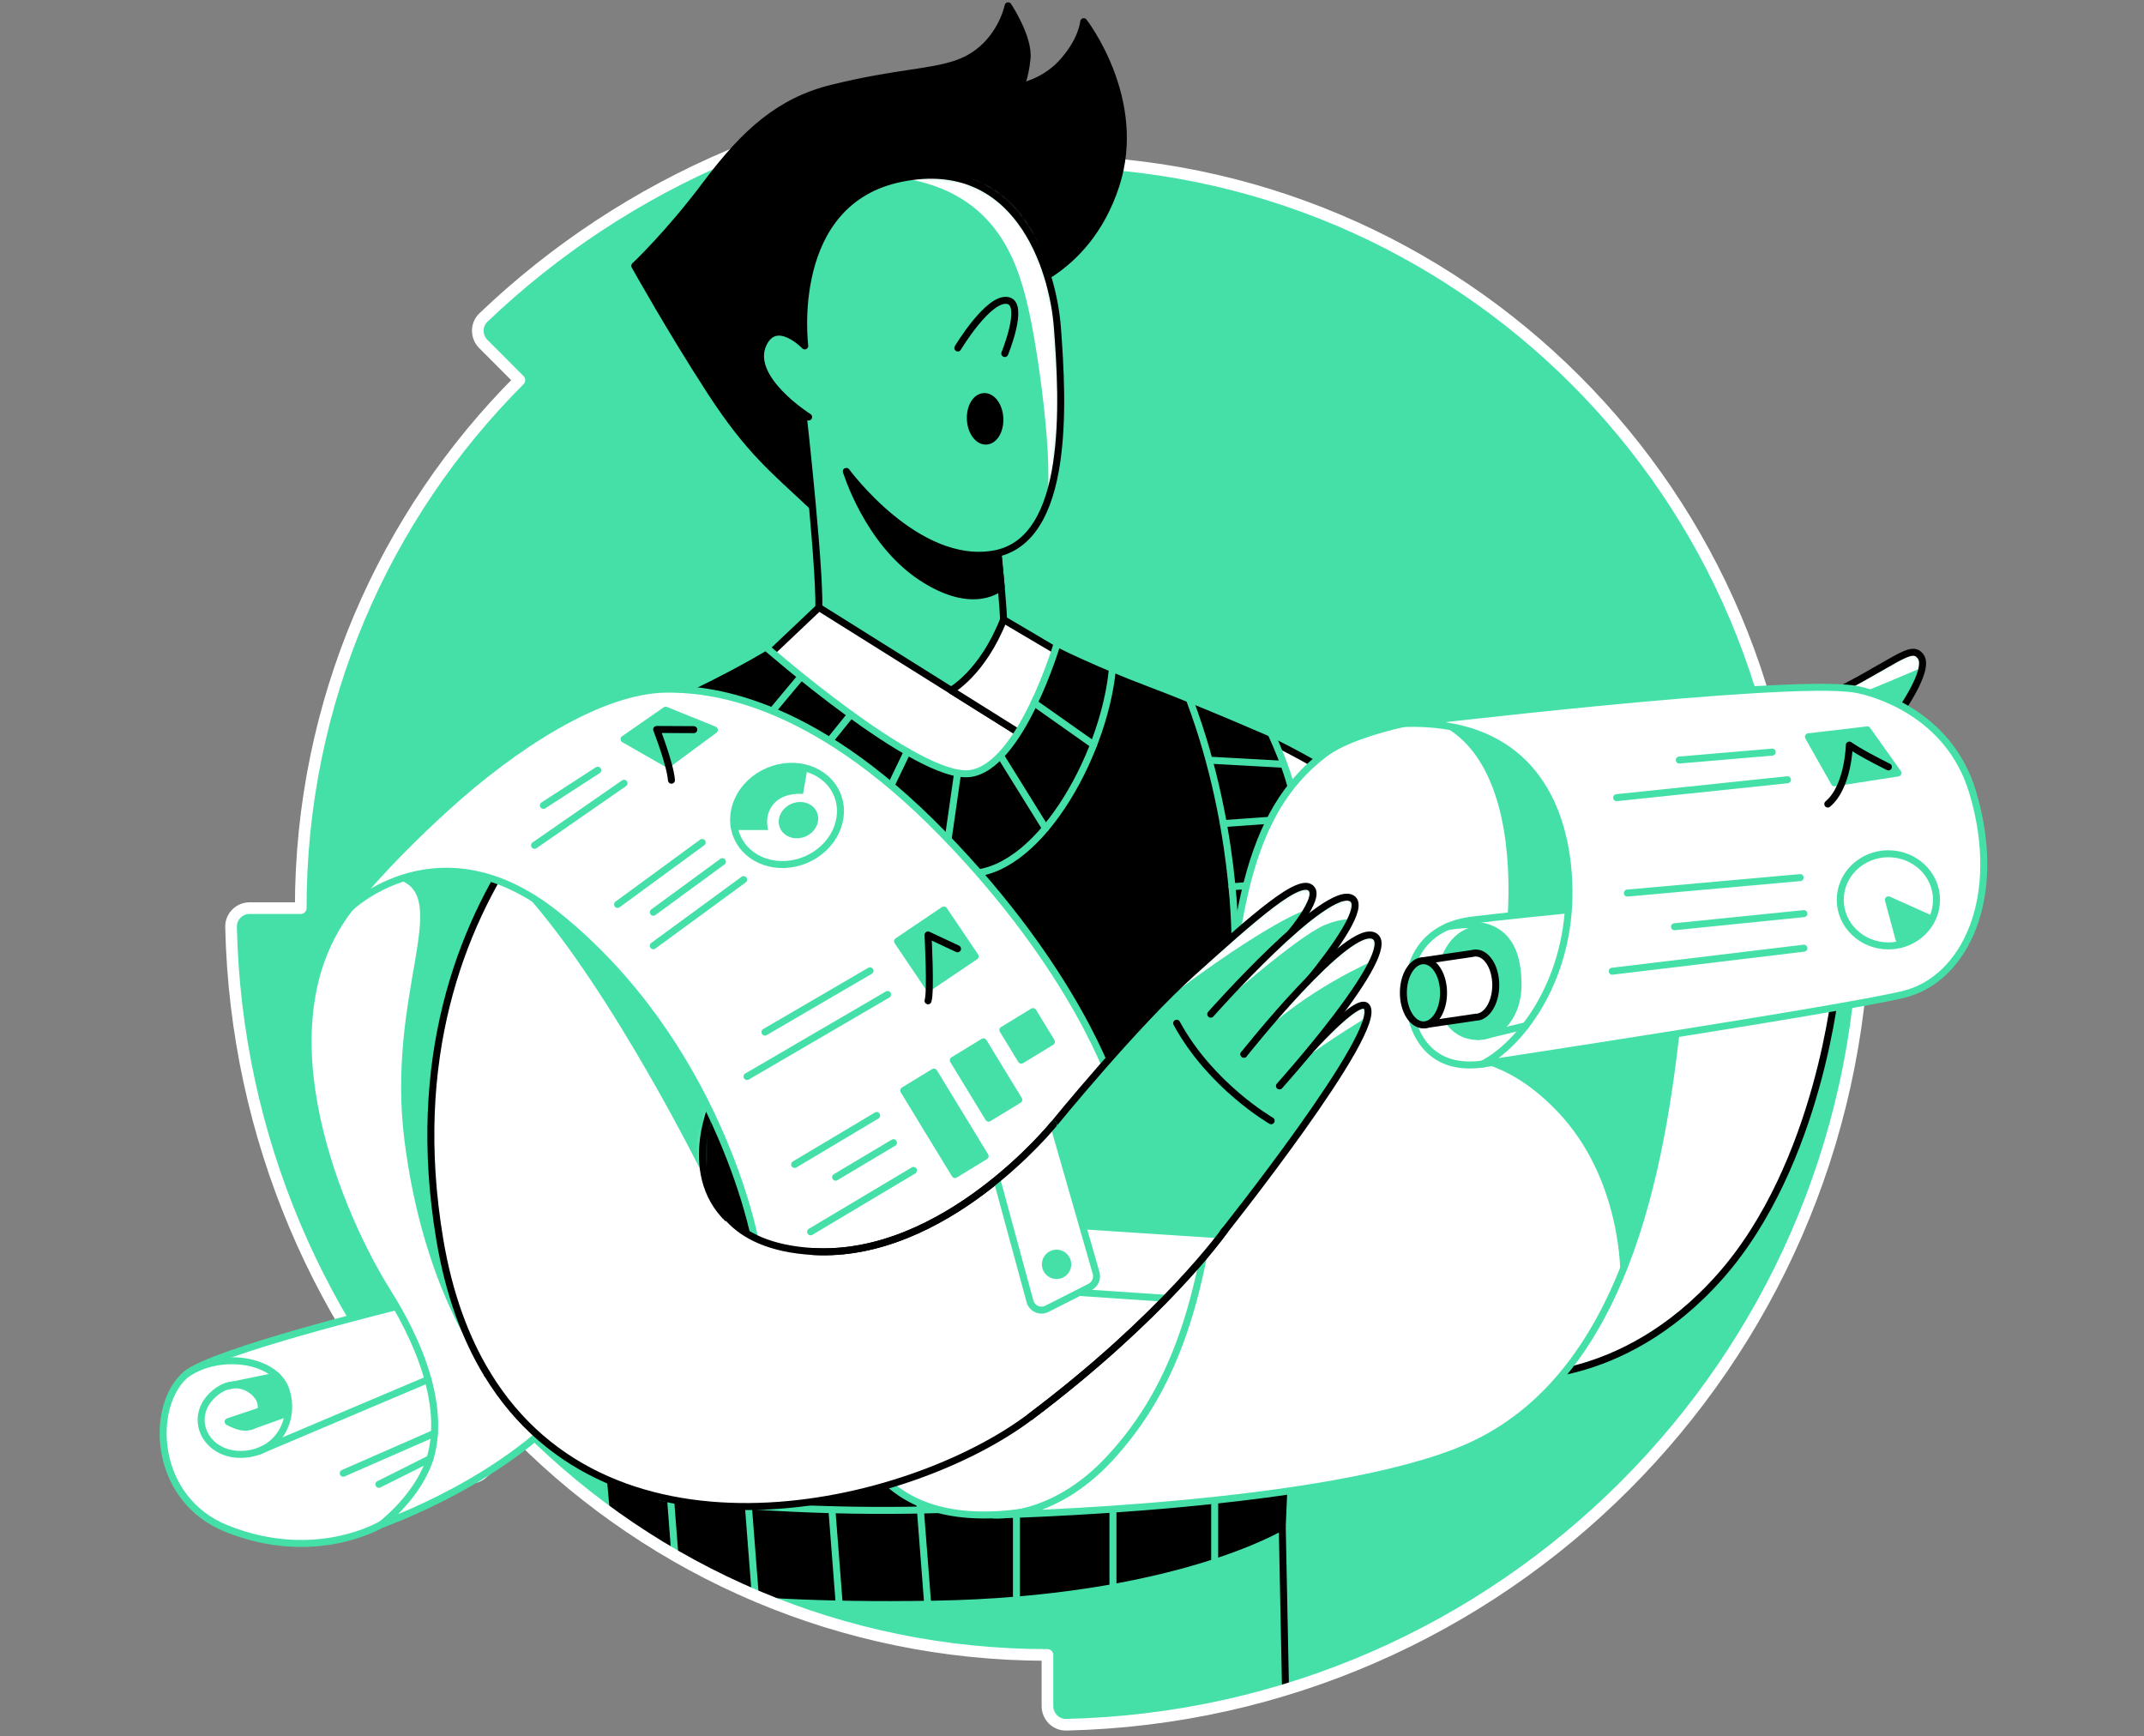 <svg width="368" height="298" viewBox="0 0 368 298" fill="none" xmlns="http://www.w3.org/2000/svg">
<rect x="0" y="0" width="368" height="298" fill="#808080" stroke="none"/>
<path d="M89.172 246.492C112.362 269.682 144.401 284.021 179.788 284.021V292.812C179.788 294.584 181.242 296.038 183.014 295.999C257.858 294.309 318.243 233.939 319.933 159.081C319.975 157.309 318.521 155.854 316.746 155.854H307.954C307.954 85.07 250.571 27.688 179.788 27.688V18.918C179.788 17.139 178.337 15.688 176.561 15.731C140.298 16.551 107.425 31.149 82.976 54.493C81.696 55.712 81.696 57.766 82.944 59.021L89.147 65.238C65.96 88.432 51.618 120.468 51.618 155.854H42.844C41.072 155.854 39.618 157.309 39.657 159.081C40.477 195.341 55.076 228.217 78.42 252.663C79.639 253.946 81.689 253.943 82.947 252.695L89.165 246.492H89.172Z" fill="#45E0A8"/>
<mask id="mask0_7417_16123" style="mask-type:luminance" maskUnits="userSpaceOnUse" x="39" y="15" width="281" height="281">
<path d="M89.172 246.492C112.362 269.682 144.401 284.021 179.788 284.021V292.812C179.788 294.584 181.242 296.038 183.014 295.999C257.858 294.309 318.243 233.939 319.933 159.081C319.975 157.309 318.521 155.854 316.746 155.854H307.954C307.954 85.07 250.571 27.688 179.788 27.688V18.918C179.788 17.139 178.337 15.688 176.561 15.731C140.298 16.551 107.425 31.149 82.976 54.493C81.696 55.712 81.696 57.766 82.944 59.021L89.147 65.238C65.96 88.432 51.618 120.468 51.618 155.854H42.844C41.072 155.854 39.618 157.309 39.657 159.081C40.477 195.341 55.076 228.217 78.42 252.663C79.639 253.946 81.689 253.943 82.947 252.695L89.165 246.492H89.172Z" fill="white"/>
</mask>
<g mask="url(#mask0_7417_16123)">
<path d="M220.087 262.003L106.23 269.96V275.497C106.23 275.497 113.699 283.454 137.834 287.603C161.969 291.753 166.465 292.445 166.465 292.445C166.465 292.445 165.495 303.514 173.246 303.514C183.242 303.514 210.076 301.439 220.778 296.249L220.087 262.003Z" fill="#45E0A8" stroke="black" stroke-width="1.2" stroke-linecap="round" stroke-linejoin="round"/>
<path d="M221.327 233.101C220.636 249.611 220.083 262.003 220.083 262.003C220.083 262.003 201.406 273.418 160.241 274.113C119.075 274.805 106.23 269.96 106.23 269.96C106.23 269.96 104.152 247.718 102.327 224.962L118.063 237.023L221.324 233.101H221.327Z" fill="black" stroke="black" stroke-width="1.2" stroke-linecap="round" stroke-linejoin="round"/>
<path d="M114.901 254.734L116.305 272.898" stroke="#45E0A8" stroke-width="1.2" stroke-linecap="round" stroke-linejoin="round"/>
<path d="M142.79 259.098L144.052 275.386" stroke="#45E0A8" stroke-width="1.2" stroke-linecap="round" stroke-linejoin="round"/>
<path d="M128.291 256.377L129.696 274.541" stroke="#45E0A8" stroke-width="1.2" stroke-linecap="round" stroke-linejoin="round"/>
<path d="M157.855 257.522L159.26 275.686" stroke="#45E0A8" stroke-width="1.2" stroke-linecap="round" stroke-linejoin="round"/>
<path d="M208.49 257.222V268.488" stroke="#45E0A8" stroke-width="1.2" stroke-linecap="round" stroke-linejoin="round"/>
<path d="M191.028 259.215V272.381" stroke="#45E0A8" stroke-width="1.2" stroke-linecap="round" stroke-linejoin="round"/>
<path d="M174.465 260.024V273.935" stroke="#45E0A8" stroke-width="1.2" stroke-linecap="round" stroke-linejoin="round"/>
<path d="M113.496 256.987C155.741 262.003 188.219 256.987 188.219 256.987" stroke="#45E0A8" stroke-width="1.2" stroke-linecap="round" stroke-linejoin="round"/>
</g>
<path d="M89.172 246.492C112.362 269.682 144.401 284.021 179.788 284.021V292.812C179.788 294.584 181.242 296.038 183.014 295.999C257.858 294.309 318.243 233.939 319.933 159.081C319.975 157.309 318.521 155.854 316.746 155.854H307.954C307.954 85.07 250.571 27.688 179.788 27.688V18.918C179.788 17.139 178.337 15.688 176.561 15.731C140.298 16.551 107.425 31.149 82.976 54.493C81.696 55.712 81.696 57.766 82.944 59.021L89.147 65.238C65.96 88.432 51.618 120.468 51.618 155.854H42.844C41.072 155.854 39.618 157.309 39.657 159.081C40.477 195.341 55.076 228.217 78.42 252.663C79.639 253.946 81.689 253.943 82.947 252.695L89.165 246.492H89.172Z" stroke="white" stroke-width="2" stroke-linecap="round" stroke-linejoin="round"/>
<path d="M311.644 120.5C325.398 113.83 327.979 110.3 329.686 112.696C331.394 115.092 325.49 123.063 325.49 123.063L311.647 120.5H311.644Z" fill="#45E0A8"/>
<mask id="mask1_7417_16123" style="mask-type:luminance" maskUnits="userSpaceOnUse" x="311" y="111" width="19" height="13">
<path d="M311.644 120.5C325.398 113.83 327.979 110.3 329.686 112.696C331.394 115.092 325.49 123.063 325.49 123.063L311.647 120.5H311.644Z" fill="white"/>
</mask>
<g mask="url(#mask1_7417_16123)">
<path d="M329.929 114.56C325.013 116.671 317.562 119.733 317.562 119.733L311.644 120.503C311.644 120.503 327.187 109.915 329.686 112.7C332.186 115.484 329.929 114.564 329.929 114.564V114.56Z" fill="white"/>
</g>
<path d="M311.644 120.5C325.398 113.83 327.979 110.3 329.686 112.696C331.394 115.092 325.49 123.063 325.49 123.063L311.647 120.5H311.644Z" stroke="black" stroke-width="1.2" stroke-linecap="round" stroke-linejoin="round"/>
<path d="M315.216 168.667C315.216 168.667 312.361 199.74 295.238 219.066C278.115 238.392 258.914 236.139 258.914 236.139L283.302 173.419L315.213 168.667H315.216Z" fill="white" stroke="black" stroke-width="1.2" stroke-linecap="round" stroke-linejoin="round"/>
<path d="M65.489 261.597C65.489 261.597 54.209 268.467 38.922 262.353C26.046 257.201 25.671 240.987 32.028 235.793C36.787 231.907 68.045 224.25 68.045 224.25C68.045 224.25 75.15 229.661 78.683 237.091C82.341 244.791 69.24 260.923 65.489 261.593V261.597Z" fill="white" stroke="#45E0A8" stroke-width="1.2" stroke-linecap="round" stroke-linejoin="round"/>
<path d="M60.092 155.801C43.964 176.385 58.88 209.594 66.405 221.529C73.931 233.465 75.792 243.062 73.953 249.811C72.113 256.556 65.489 261.6 65.489 261.6C65.489 261.6 87.657 253.964 99.603 238.916C111.549 223.868 97.799 148.14 97.799 148.14C97.799 148.14 82.808 142.61 73.953 146.293C65.097 149.976 60.092 155.804 60.092 155.804V155.801Z" fill="white" stroke="#45E0A8" stroke-width="1.2" stroke-linecap="round" stroke-linejoin="round"/>
<path d="M218.008 127.088C218.008 127.088 235.652 135.477 241.185 143.045C246.721 150.614 207.812 147.498 207.812 147.498L218.008 127.088Z" fill="white" stroke="black" stroke-width="1.2" stroke-linecap="round" stroke-linejoin="round"/>
<path d="M68.395 150.96C77.689 153.976 66.281 170.628 69.411 195.647C72.544 220.667 82.302 233.529 82.302 233.529C82.302 233.529 91.742 152.343 87.764 149.056C83.785 145.769 68.395 150.96 68.395 150.96Z" fill="#45E0A8"/>
<path d="M139.453 86.91C132.826 80.65 128.672 77.534 121.927 67.156C115.182 56.779 108.954 45.623 108.954 45.623C108.954 45.623 114.662 40.304 121.278 31.485C127.895 22.665 133.863 17.346 142.811 15.139C153.952 12.394 159.752 12.533 164.401 10.857C171.61 8.262 173.036 1 173.036 1C173.036 1 176.668 6.447 176.28 10.08C175.891 13.713 175.114 14.879 175.114 14.879C175.114 14.879 179.085 14.13 182.062 10.986C185.752 7.093 186.009 3.72 186.009 3.72C186.009 3.72 196.347 16.996 191.545 31.784C186.426 47.549 173.246 50.119 173.246 50.119L139.453 86.91Z" fill="black" stroke="black" stroke-width="1.2" stroke-linecap="round" stroke-linejoin="round"/>
<path d="M137.834 70.992C137.834 70.992 141.125 100.233 140.476 105.94C139.827 111.648 160.194 126.568 166.03 122.675C171.866 118.782 172.387 110.35 172.258 106.329C172.13 102.308 170.54 87.648 170.54 87.648" fill="#45E0A8"/>
<path d="M137.834 70.992C137.834 70.992 141.125 100.233 140.476 105.94C139.827 111.648 160.194 126.568 166.03 122.675C171.866 118.782 172.387 110.35 172.258 106.329C172.13 102.308 170.54 87.648 170.54 87.648" stroke="black" stroke-width="1.2" stroke-linecap="round" stroke-linejoin="round"/>
<path d="M145.278 80.907C145.278 80.907 148.882 92.928 158.091 99.028C167.303 105.124 171.848 100.71 171.848 100.71L171.335 95.302L145.278 80.907Z" fill="black" stroke="black" stroke-width="1.2" stroke-linecap="round" stroke-linejoin="round"/>
<path d="M138.79 71.566C138.79 71.566 128.166 64.907 131.018 58.982C133.268 54.311 138.13 59.363 138.13 59.363C138.13 59.363 134.897 34.465 154.875 30.572C174.458 26.757 180.707 45.73 181.499 56.258C182.451 68.885 183.784 92.839 170.54 95.088C157.296 97.338 145.275 80.907 145.275 80.907" fill="#45E0A8"/>
<mask id="mask2_7417_16123" style="mask-type:luminance" maskUnits="userSpaceOnUse" x="130" y="30" width="53" height="66">
<path d="M138.79 71.566C138.79 71.566 128.166 64.907 131.018 58.982C133.268 54.311 138.13 59.363 138.13 59.363C138.13 59.363 134.897 34.465 154.875 30.572C174.458 26.757 180.707 45.73 181.499 56.258C182.451 68.885 183.784 92.839 170.54 95.088C157.296 97.338 145.275 80.907 145.275 80.907" fill="white"/>
</mask>
<g mask="url(#mask2_7417_16123)">
<path d="M154.875 30.572C171.595 33.082 174.939 45.88 176.668 53.663C178.397 61.445 181.502 84.001 179.028 87.876C176.554 91.748 185.984 81.053 180.215 48.836C175.798 24.173 154.875 30.572 154.875 30.572Z" fill="white"/>
</g>
<path d="M138.79 71.566C138.79 71.566 128.166 64.907 131.018 58.982C133.268 54.311 138.13 59.363 138.13 59.363C138.13 59.363 134.897 34.465 154.875 30.572C174.458 26.757 180.707 45.73 181.499 56.258C182.451 68.885 183.784 92.839 170.54 95.088C157.296 97.338 145.275 80.907 145.275 80.907" stroke="black" stroke-width="1.2" stroke-linecap="round" stroke-linejoin="round"/>
<path d="M164.401 59.719C164.401 59.719 169.748 50.789 173.05 51.591C175.905 52.283 172.461 60.671 172.461 60.671" fill="#45E0A8"/>
<path d="M164.401 59.719C164.401 59.719 169.748 50.789 173.05 51.591C175.905 52.283 172.461 60.671 172.461 60.671" stroke="black" stroke-width="1.2" stroke-linecap="round" stroke-linejoin="round"/>
<path d="M169.289 75.698C170.685 75.624 171.726 73.854 171.613 71.744C171.501 69.634 170.278 67.984 168.882 68.059C167.486 68.133 166.446 69.904 166.558 72.013C166.671 74.123 167.893 75.773 169.289 75.698Z" fill="black" stroke="black" stroke-width="1.2" stroke-linecap="round" stroke-linejoin="round"/>
<path d="M140.562 104.258L131.04 113.274C131.04 113.274 148.651 134.482 162.922 135.78C177.192 137.077 175.763 126.311 175.763 126.311L140.562 104.258Z" fill="white" stroke="black" stroke-width="1.2" stroke-linecap="round" stroke-linejoin="round"/>
<path d="M172.258 106.332C168.626 115.544 163.246 118.471 163.246 118.471L175.763 126.311L183.242 112.821L172.258 106.336V106.332Z" fill="white" stroke="black" stroke-width="1.2" stroke-linecap="round" stroke-linejoin="round"/>
<path d="M221.327 233.101L118.066 237.023L102.33 224.962C100.665 204.3 99.211 183.209 99.706 177.943C100.744 166.874 108.961 125.191 108.961 125.191C108.961 125.191 113.831 121.555 119.891 118.589C127.638 114.799 132.13 112.029 132.13 112.029C132.13 112.029 157.528 133.994 166.494 132.931C175.253 131.89 181.445 111.758 181.445 111.758C181.445 111.758 187.745 114.942 196.914 118.404C206.08 121.858 218.015 127.095 218.015 127.095C218.015 127.095 223.548 136.781 223.894 153.041C224.115 163.359 222.522 204.446 221.331 233.109L221.327 233.101Z" fill="black" stroke="black" stroke-width="1.2" stroke-linecap="round" stroke-linejoin="round"/>
<path d="M83.603 235.793C79.856 229.629 77.04 222.011 75.482 212.706C65.108 150.699 110.811 122.625 110.811 122.625L122.359 189.355C122.359 189.355 116.13 203.191 126.908 210.816" fill="white"/>
<mask id="mask3_7417_16123" style="mask-type:luminance" maskUnits="userSpaceOnUse" x="73" y="122" width="54" height="114">
<path d="M83.603 235.793C79.856 229.629 77.04 222.011 75.482 212.706C65.108 150.699 110.811 122.625 110.811 122.625L122.359 189.355C122.359 189.355 116.13 203.191 126.908 210.816" fill="white"/>
</mask>
<g mask="url(#mask3_7417_16123)">
<path d="M90.052 153.27C105.236 170.157 121.075 202.442 121.075 202.442L122.362 189.355C122.362 189.355 114.972 173.744 104.484 163.647C93.995 153.551 90.052 153.27 90.052 153.27Z" fill="#45E0A8"/>
</g>
<path d="M83.603 235.793C79.856 229.629 77.04 222.011 75.482 212.706C65.108 150.699 110.811 122.625 110.811 122.625L122.359 189.355C122.359 189.355 116.13 203.191 126.908 210.816" stroke="black" stroke-width="1.2" stroke-linecap="round" stroke-linejoin="round"/>
<path d="M218.183 125.88C220.864 131.755 221.588 135.024 221.588 135.024" stroke="#45E0A8" stroke-width="1.2" stroke-linecap="round" stroke-linejoin="round"/>
<path d="M207.73 130.471L220.205 131.156" stroke="#45E0A8" stroke-width="1.2" stroke-linecap="round" stroke-linejoin="round"/>
<path d="M210.162 141.334L217.951 140.778" stroke="#45E0A8" stroke-width="1.2" stroke-linecap="round" stroke-linejoin="round"/>
<path d="M203.481 118.268C212.433 140.746 211.98 162.31 211.98 162.31" stroke="#45E0A8" stroke-width="1.2" stroke-linecap="round" stroke-linejoin="round"/>
<path d="M211.463 152.182L218.418 151.683" stroke="#45E0A8" stroke-width="1.2" stroke-linecap="round" stroke-linejoin="round"/>
<path d="M137.325 116.322L128.801 126.521L137.835 132.799L146.034 122.628" stroke="#45E0A8" stroke-width="1.2" stroke-linecap="round" stroke-linejoin="round"/>
<path d="M155.727 129.006L150.077 140.746L162.191 147.876L164.347 132.799" stroke="#45E0A8" stroke-width="1.2" stroke-linecap="round" stroke-linejoin="round"/>
<path d="M171.848 129.894L179.459 142.15" stroke="#45E0A8" stroke-width="1.2" stroke-linecap="round" stroke-linejoin="round"/>
<path d="M177.506 120.628L187.702 127.819" stroke="#45E0A8" stroke-width="1.2" stroke-linecap="round" stroke-linejoin="round"/>
<path d="M131.332 110.938C131.332 110.938 157.456 133.826 166.422 132.764C175.178 131.726 181.442 110.482 181.442 110.482" stroke="#45E0A8" stroke-width="1.2" stroke-linecap="round" stroke-linejoin="round"/>
<path d="M191.028 113.598C190.162 128.386 178.879 149.298 166.815 149.901C154.751 150.503 118.066 118.703 118.066 118.703" stroke="#45E0A8" stroke-width="1.2" stroke-linecap="round" stroke-linejoin="round"/>
<path d="M148.911 250.345C155.057 259.91 166.554 262.003 182.066 258.245C200.65 253.746 213.773 227.493 211.181 215.561C208.59 203.629 207.819 201.034 207.819 201.034L148.914 250.349L148.911 250.345Z" fill="white" stroke="#45E0A8" stroke-width="1.2" stroke-linecap="round" stroke-linejoin="round"/>
<path d="M60.092 155.801C60.092 155.801 75.468 140.902 95.55 157.013C123.225 179.212 129.51 212.417 129.51 212.417C129.51 212.417 138.444 224.987 160.241 215.561C182.034 206.135 191.028 186.374 191.028 186.374C191.028 186.374 184.896 166.785 161.759 143.045C138.622 119.305 120.979 118.272 114.58 118.268C102.99 118.261 87.942 128.3 76.701 138.507C65.457 148.713 60.095 155.804 60.095 155.804L60.092 155.801Z" fill="white" stroke="#45E0A8" stroke-width="1.2" stroke-linecap="round" stroke-linejoin="round"/>
<path d="M170.543 260.003C170.543 260.003 228.372 258.762 251.912 248.381C280.45 235.793 285.64 196.62 288.236 172.232C290.831 147.844 300.949 118.268 300.949 118.268C300.949 118.268 240.497 119.305 227.267 129.423C214.033 139.541 211.438 157.262 209.623 189.134C207.809 221.009 201.969 237.903 190.426 250.342C180.59 260.941 170.547 260.003 170.547 260.003H170.543Z" fill="white" stroke="#45E0A8" stroke-width="1.2" stroke-linecap="round" stroke-linejoin="round"/>
<path d="M125.121 209.205C127.795 212.089 132.248 214.367 139.571 214.784C162.144 216.082 180.825 192.963 180.825 192.963L209.623 211.929C209.623 211.929 199.788 225.875 176.847 243.148C155.766 259.026 104.797 270.712 83.607 235.793" fill="white"/>
<path d="M125.121 209.205C127.795 212.089 132.248 214.367 139.571 214.784C162.144 216.082 180.825 192.963 180.825 192.963L209.623 211.929C209.623 211.929 199.788 225.875 176.847 243.148C155.766 259.026 104.797 270.712 83.607 235.793" stroke="black" stroke-width="1.2" stroke-linecap="round" stroke-linejoin="round"/>
<path d="M180.822 192.966C180.822 192.966 194.832 175.736 204.821 166.785C214.811 157.833 223.431 149.958 225.188 152.646C227.395 156.018 209.62 172.913 209.62 172.913L221.285 184.271C221.285 184.271 232.739 170.692 234.529 172.71C237.901 176.514 209.62 211.929 209.62 211.929L185.752 215.561L180.822 192.966Z" fill="#45E0A8"/>
<mask id="mask4_7417_16123" style="mask-type:luminance" maskUnits="userSpaceOnUse" x="180" y="152" width="55" height="64">
<path d="M180.822 192.966C180.822 192.966 194.832 175.736 204.821 166.785C214.811 157.833 223.431 149.958 225.188 152.646C227.395 156.018 209.62 172.913 209.62 172.913L221.285 184.271C221.285 184.271 232.739 170.692 234.529 172.71C237.901 176.514 209.62 211.929 209.62 211.929L185.752 215.561L180.822 192.966Z" fill="white"/>
</mask>
<g mask="url(#mask4_7417_16123)">
<path d="M199.274 172.136C218.051 157.833 224.408 156.058 224.408 156.058C224.408 156.058 227.064 152.386 224.408 152.143C219.934 151.737 199.274 172.136 199.274 172.136Z" fill="white"/>
<path d="M223.274 182.143C228.429 178.264 234.696 174.535 234.696 174.535C234.696 174.535 235.113 172.753 234.268 172.136C233.424 171.519 223.274 182.143 223.274 182.143Z" fill="white"/>
</g>
<path d="M180.822 192.966C180.822 192.966 194.832 175.736 204.821 166.785C214.811 157.833 223.431 149.958 225.188 152.646C227.395 156.018 209.62 172.913 209.62 172.913L221.285 184.271C221.285 184.271 232.739 170.692 234.529 172.71C237.901 176.514 209.62 211.929 209.62 211.929L185.752 215.561L180.822 192.966Z" stroke="black" stroke-width="1.2" stroke-linecap="round" stroke-linejoin="round"/>
<path d="M207.816 174.05C207.816 174.05 227.784 151.476 232.065 154.204C236.347 156.927 213.517 180.927 213.517 180.927" fill="#45E0A8"/>
<mask id="mask5_7417_16123" style="mask-type:luminance" maskUnits="userSpaceOnUse" x="207" y="153" width="26" height="28">
<path d="M207.816 174.05C207.816 174.05 227.784 151.476 232.065 154.204C236.347 156.927 213.517 180.927 213.517 180.927" fill="white"/>
</mask>
<g mask="url(#mask5_7417_16123)">
<path d="M208.579 173.198C208.579 173.198 222.761 160.578 227.495 158.696C230.511 157.498 231.866 157.833 231.866 157.833C231.866 157.833 233.163 155.109 232.062 154.2C230.96 153.291 223.499 158.874 218.928 162.535C214.354 166.2 208.579 173.195 208.579 173.195V173.198Z" fill="white"/>
</g>
<path d="M207.816 174.05C207.816 174.05 227.784 151.476 232.065 154.204C236.347 156.927 213.517 180.927 213.517 180.927" stroke="black" stroke-width="1.2" stroke-linecap="round" stroke-linejoin="round"/>
<path d="M213.513 180.924C213.513 180.924 231.673 157.961 235.955 160.685C240.236 163.409 219.609 186.371 219.609 186.371" fill="#45E0A8"/>
<mask id="mask6_7417_16123" style="mask-type:luminance" maskUnits="userSpaceOnUse" x="213" y="160" width="24" height="27">
<path d="M213.513 180.924C213.513 180.924 231.673 157.961 235.955 160.685C240.236 163.409 219.609 186.371 219.609 186.371" fill="white"/>
</mask>
<g mask="url(#mask6_7417_16123)">
<path d="M215.719 178.214C224.019 169.897 235.744 164.87 235.744 164.87C235.744 164.87 236.864 161.79 235.955 160.688C235.046 159.587 227.538 164.428 223.185 169.726C218.832 175.023 215.719 178.214 215.719 178.214Z" fill="white"/>
</g>
<path d="M213.513 180.924C213.513 180.924 231.673 157.961 235.955 160.685C240.236 163.409 219.609 186.371 219.609 186.371" stroke="black" stroke-width="1.2" stroke-linecap="round" stroke-linejoin="round"/>
<path d="M201.966 175.604C207.812 186.371 218.183 192.339 218.183 192.339Z" fill="#45E0A8"/>
<path d="M201.966 175.604C207.812 186.371 218.183 192.339 218.183 192.339" stroke="black" stroke-width="1.2" stroke-linecap="round" stroke-linejoin="round"/>
<path d="M32.028 235.793C37.996 231.775 47.183 233.397 48.997 238.324C50.812 243.255 48.071 249.244 41.757 249.59C35.443 249.936 32.174 243.497 36.481 239.429C40.331 235.793 44.092 238.584 44.698 240.51C45.276 242.342 44.395 246.891 39.161 243.993L44.823 242.096" stroke="#45E0A8" stroke-width="1.2" stroke-linecap="round" stroke-linejoin="round"/>
<path d="M44.366 249.076L73.464 236.755" stroke="#45E0A8" stroke-width="1.2" stroke-linecap="round" stroke-linejoin="round"/>
<path d="M40.02 244.085L44.284 242.691C44.284 242.691 44.495 243.893 42.987 244.492C41.479 245.091 40.02 244.085 40.02 244.085Z" fill="#45E0A8"/>
<path d="M38.923 237.907L47.511 236.139" stroke="#45E0A8" stroke-width="1.2" stroke-linecap="round" stroke-linejoin="round"/>
<path d="M43.215 244.72L49.279 242.535" stroke="#45E0A8" stroke-width="1.2" stroke-linecap="round" stroke-linejoin="round"/>
<path d="M58.915 252.834L74.566 245.978" stroke="#45E0A8" stroke-width="1.2" stroke-linecap="round" stroke-linejoin="round"/>
<path d="M247.42 124.461C265.231 133.491 258.311 174.428 253.295 179.212C248.279 183.997 256.062 178.981 267.306 190.742C278.55 202.503 278.122 219.069 278.122 219.069C278.122 219.069 282.814 209.102 284.985 195.312C287.159 181.526 287.413 176.385 287.413 176.385L268.514 127.092L247.417 124.461H247.42Z" fill="#45E0A8"/>
<path d="M254.479 182.61C244.903 183.972 241.727 176.663 241.727 170.157C241.727 163.651 245.388 158.849 252.561 157.919C256.753 157.377 269.195 156.14 269.195 156.14C269.195 156.14 272.614 154.674 272.019 164.061C271.11 178.332 254.479 182.61 254.479 182.61Z" fill="white" stroke="#45E0A8" stroke-width="1.2" stroke-linecap="round" stroke-linejoin="round"/>
<path d="M65.033 254.734L73.792 250.345" stroke="#45E0A8" stroke-width="1.2" stroke-linecap="round" stroke-linejoin="round"/>
<path d="M240.878 124.172C265.662 123.316 269.491 142.792 269.295 153.972C269.035 168.667 260.992 179.209 254.482 182.61C254.482 182.61 316.232 173.22 326.753 170.649C337.273 168.079 344.018 153.972 338.571 135.887C334.514 122.425 321.701 118.814 318.332 118.265C306.396 116.318 240.878 124.168 240.878 124.168V124.172Z" fill="white" stroke="#45E0A8" stroke-width="1.2" stroke-linecap="round" stroke-linejoin="round"/>
<path d="M138.299 147.555C143.043 145.553 145.451 140.523 143.677 136.32C141.903 132.117 136.62 130.332 131.876 132.334C127.133 134.336 124.725 139.366 126.499 143.569C128.272 147.772 133.556 149.556 138.299 147.555Z" stroke="#45E0A8" stroke-width="1.2" stroke-linecap="round" stroke-linejoin="round"/>
<path d="M309.626 162.728L276.728 166.681" stroke="#45E0A8" stroke-width="1.2" stroke-linecap="round" stroke-linejoin="round"/>
<path d="M309.626 156.795L287.412 159.045" stroke="#45E0A8" stroke-width="1.2" stroke-linecap="round" stroke-linejoin="round"/>
<path d="M308.981 150.614L279.327 153.269" stroke="#45E0A8" stroke-width="1.2" stroke-linecap="round" stroke-linejoin="round"/>
<path d="M324.125 162.336C328.687 162.336 332.385 158.796 332.385 154.428C332.385 150.061 328.687 146.521 324.125 146.521C319.563 146.521 315.865 150.061 315.865 154.428C315.865 158.796 319.563 162.336 324.125 162.336Z" stroke="#45E0A8" stroke-width="1.2" stroke-linecap="round" stroke-linejoin="round"/>
<path d="M324.125 154.428L326.193 162.086C328.303 160.884 330.022 159.416 331.259 157.626L324.125 154.428Z" fill="#45E0A8" stroke="#45E0A8" stroke-width="1.2" stroke-linecap="round" stroke-linejoin="round"/>
<path d="M310.403 126.45L320.499 125.263L325.761 132.657L314.87 134.354L310.403 126.45Z" fill="#45E0A8" stroke="#45E0A8" stroke-width="1.2" stroke-linecap="round" stroke-linejoin="round"/>
<path d="M306.803 133.822L277.487 136.895" stroke="#45E0A8" stroke-width="1.2" stroke-linecap="round" stroke-linejoin="round"/>
<path d="M304.193 129.077L288.24 130.439" stroke="#45E0A8" stroke-width="1.2" stroke-linecap="round" stroke-linejoin="round"/>
<path d="M313.726 137.986C317.284 135.002 317.423 127.869 317.423 127.869C317.423 127.869 318.87 128.988 324.125 131.616" stroke="black" stroke-width="1.2" stroke-linecap="round" stroke-linejoin="round"/>
<path d="M260.279 168.286C260.279 172.817 257.135 177.875 253.598 177.875C250.062 177.875 247.113 175.02 247.113 169.416C247.113 163.811 250.015 159.541 254.151 159.519C258.179 159.498 260.283 163.754 260.283 168.286H260.279Z" fill="#45E0A8" stroke="#45E0A8" stroke-width="1.2" stroke-linecap="round" stroke-linejoin="round"/>
<path d="M248.404 159.045C257.94 157.302 260.55 162.289 260.561 168.991C260.568 174.179 257.491 177.879 253.598 177.879" stroke="#45E0A8" stroke-width="1.2" stroke-linecap="round" stroke-linejoin="round"/>
<path d="M254.703 177.775L261.876 176.039" stroke="#45E0A8" stroke-width="1.2" stroke-linecap="round" stroke-linejoin="round"/>
<path d="M40.941 237.49C45.047 238.748 45.065 241.682 44.901 242.534C44.737 243.387 44.16 244.378 44.16 244.378L49.026 242.624C49.026 242.624 50.277 241.789 49.276 239.23C48.274 236.674 46.645 236.313 46.645 236.313L40.937 237.486L40.941 237.49Z" fill="#45E0A8"/>
<path d="M253.288 163.555C253.085 163.555 252.889 163.587 252.693 163.64L244.325 164.87V175.897L253.288 174.578C255.192 174.578 256.735 172.111 256.735 169.066C256.735 166.022 255.192 163.555 253.288 163.555Z" fill="white" stroke="black" stroke-width="1.2" stroke-linecap="round" stroke-linejoin="round"/>
<path d="M244.326 175.897C246.229 175.897 247.773 173.429 247.773 170.385C247.773 167.341 246.229 164.874 244.326 164.874C242.422 164.874 240.878 167.341 240.878 170.385C240.878 173.429 242.422 175.897 244.326 175.897Z" fill="#45E0A8" stroke="black" stroke-width="1.2" stroke-linecap="round" stroke-linejoin="round"/>
<path d="M175.294 181.946L180.471 178.789L177.314 173.612L172.136 176.769L175.294 181.946Z" fill="#45E0A8" stroke="#45E0A8" stroke-width="1.2" stroke-linecap="round" stroke-linejoin="round"/>
<path d="M169.685 191.897L174.862 188.74L168.803 178.805L163.626 181.963L169.685 191.897Z" fill="#45E0A8" stroke="#45E0A8" stroke-width="1.2" stroke-linecap="round" stroke-linejoin="round"/>
<path d="M163.913 201.572L169.09 198.414L160.295 183.994L155.118 187.151L163.913 201.572Z" fill="#45E0A8" stroke="#45E0A8" stroke-width="1.2" stroke-linecap="round" stroke-linejoin="round"/>
<path d="M159.424 169.496L167.379 164.128L162.011 156.172L154.056 161.54L159.424 169.496Z" fill="#45E0A8" stroke="#45E0A8" stroke-width="1.2" stroke-linecap="round" stroke-linejoin="round"/>
<path d="M122.619 125.27L114.633 131.156L107.111 126.849L114.259 121.887L122.619 125.27Z" fill="#45E0A8" stroke="#45E0A8" stroke-width="1.2" stroke-linecap="round" stroke-linejoin="round"/>
<path d="M138.238 143.565C139.991 142.825 140.88 140.967 140.225 139.414C139.569 137.862 137.618 137.202 135.865 137.942C134.113 138.681 133.224 140.54 133.879 142.092C134.534 143.645 136.486 144.304 138.238 143.565Z" fill="#45E0A8"/>
<path d="M126.138 142.446H131.852C131.852 142.446 131.04 139.936 132.826 137.922C134.633 135.883 137.834 136.257 137.834 136.257L138.594 131.901C138.594 131.901 131.82 130.756 128.626 134.503C125.432 138.246 126.138 142.45 126.138 142.45V142.446Z" fill="#45E0A8"/>
<path d="M156.793 200.87L139.132 211.405" stroke="#45E0A8" stroke-width="1.2" stroke-linecap="round" stroke-linejoin="round"/>
<path d="M153.353 196.111L143.428 202.029" stroke="#45E0A8" stroke-width="1.2" stroke-linecap="round" stroke-linejoin="round"/>
<path d="M150.469 191.448L136.391 199.843" stroke="#45E0A8" stroke-width="1.2" stroke-linecap="round" stroke-linejoin="round"/>
<path d="M152.348 170.678L128.22 184.752" stroke="#45E0A8" stroke-width="1.2" stroke-linecap="round" stroke-linejoin="round"/>
<path d="M149.328 166.61L131.296 177.127" stroke="#45E0A8" stroke-width="1.2" stroke-linecap="round" stroke-linejoin="round"/>
<path d="M164.348 162.831L159.289 160.46C159.289 160.46 159.809 170.253 159.289 171.761" stroke="black" stroke-width="1.2" stroke-linecap="round" stroke-linejoin="round"/>
<path d="M119.079 125.224L112.708 125.192C112.708 125.192 115.022 131.099 115.25 133.901" stroke="black" stroke-width="1.2" stroke-linecap="round" stroke-linejoin="round"/>
<path d="M127.635 150.959L112.134 162.311" stroke="#45E0A8" stroke-width="1.2" stroke-linecap="round" stroke-linejoin="round"/>
<path d="M123.995 147.876L112.134 156.56" stroke="#45E0A8" stroke-width="1.2" stroke-linecap="round" stroke-linejoin="round"/>
<path d="M120.523 144.585L106.002 155.216" stroke="#45E0A8" stroke-width="1.2" stroke-linecap="round" stroke-linejoin="round"/>
<path d="M107.111 134.421L91.749 145.074" stroke="#45E0A8" stroke-width="1.2" stroke-linecap="round" stroke-linejoin="round"/>
<path d="M102.598 132.182L93.272 138.218" stroke="#45E0A8" stroke-width="1.2" stroke-linecap="round" stroke-linejoin="round"/>
<path d="M209.62 211.929L183.805 210.242L179.135 221.397L199.916 222.802" fill="white"/>
<path d="M209.62 211.929L183.805 210.242L179.135 221.397L199.916 222.802" stroke="#45E0A8" stroke-width="1.2" stroke-linecap="round" stroke-linejoin="round"/>
<path d="M171.107 202.442L176.786 223.33C177.128 224.584 178.533 225.208 179.695 224.62L187.092 220.866C187.969 220.421 188.408 219.415 188.137 218.47L180.821 192.963" fill="white"/>
<path d="M171.107 202.442L176.786 223.33C177.128 224.584 178.533 225.208 179.695 224.62L187.092 220.866C187.969 220.421 188.408 219.415 188.137 218.47L180.821 192.963" stroke="#45E0A8" stroke-width="1.2" stroke-linecap="round" stroke-linejoin="round"/>
<path d="M181.353 219.508C182.745 219.508 183.873 218.38 183.873 216.988C183.873 215.595 182.745 214.467 181.353 214.467C179.961 214.467 178.832 215.595 178.832 216.988C178.832 218.38 179.961 219.508 181.353 219.508Z" fill="#45E0A8"/>
<path d="M139.567 214.784C162.141 216.082 180.821 192.963 180.821 192.963" stroke="black" stroke-width="1.2" stroke-linecap="round" stroke-linejoin="round"/>
<path d="M210.215 211.18C210.215 211.18 199.784 225.879 176.843 243.151" stroke="black" stroke-width="1.2" stroke-linecap="round" stroke-linejoin="round"/>
</svg>
